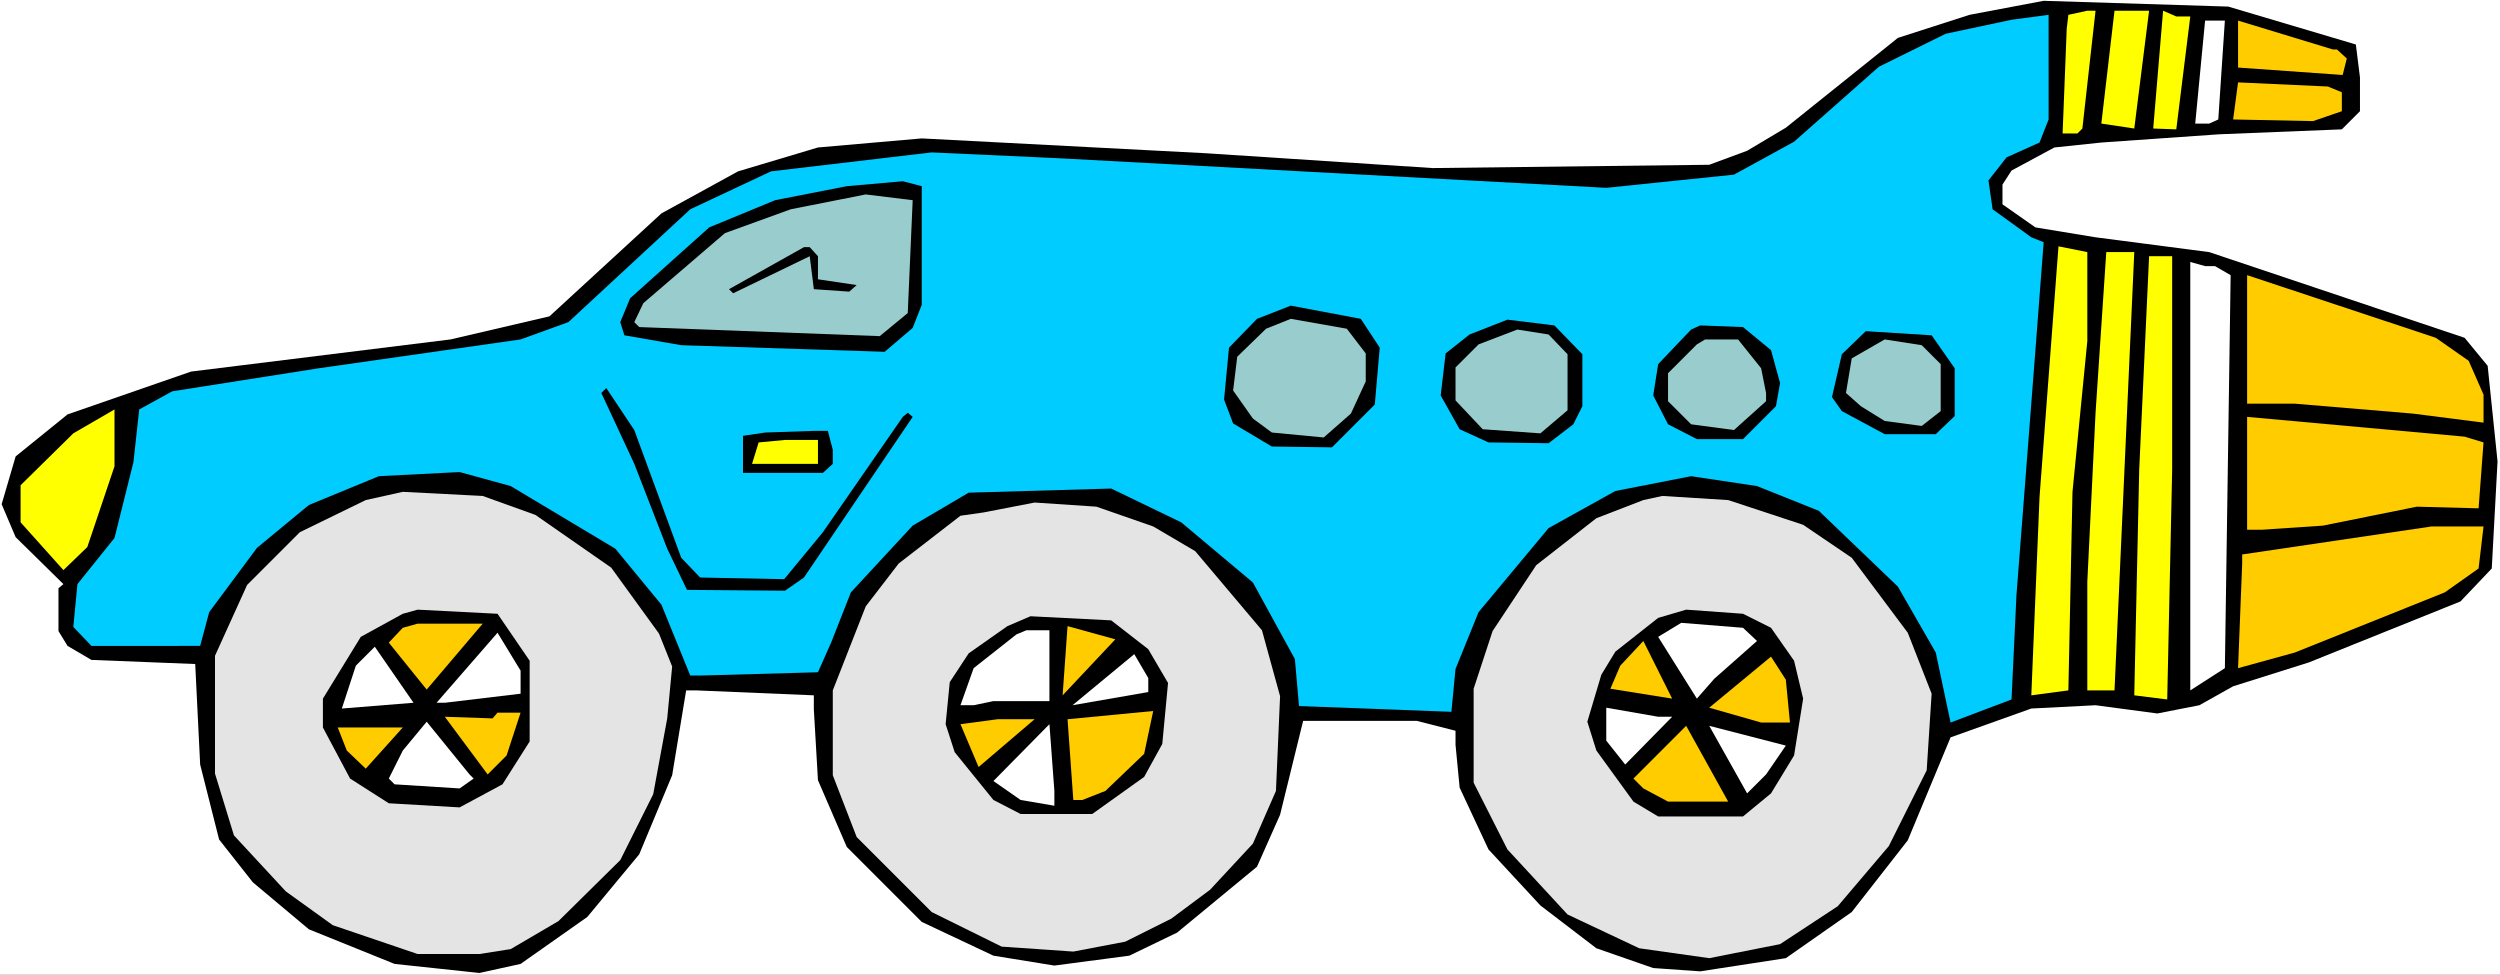 <?xml version="1.0" encoding="UTF-8" standalone="no"?>
<svg
   version="1.0"
   width="129.766mm"
   height="50.59mm"
   id="svg55"
   sodipodi:docname="Ground Transport 2.wmf"
   xmlns:inkscape="http://www.inkscape.org/namespaces/inkscape"
   xmlns:sodipodi="http://sodipodi.sourceforge.net/DTD/sodipodi-0.dtd"
   xmlns="http://www.w3.org/2000/svg"
   xmlns:svg="http://www.w3.org/2000/svg">
  <rect width="100%" height="100%" fill="#808080" stroke="none"/>
  <sodipodi:namedview
     id="namedview55"
     pagecolor="#ffffff"
     bordercolor="#000000"
     borderopacity="0.25"
     inkscape:showpageshadow="2"
     inkscape:pageopacity="0.0"
     inkscape:pagecheckerboard="0"
     inkscape:deskcolor="#d1d1d1"
     inkscape:document-units="mm" />
  <defs
     id="defs1">
    <pattern
       id="WMFhbasepattern"
       patternUnits="userSpaceOnUse"
       width="6"
       height="6"
       x="0"
       y="0" />
  </defs>
  <path
     style="fill:#ffffff;fill-opacity:1;fill-rule:evenodd;stroke:none"
     d="M 0,191.205 H 490.455 V 0 H 0 Z"
     id="path1" />
  <path
     style="fill:#000000;fill-opacity:1;fill-rule:evenodd;stroke:none"
     d="m 462.175,8.728 0.808,6.465 v 6.627 l -3.555,3.556 -24.078,0.97 -23.109,1.616 -9.211,0.97 -8.403,4.526 -1.778,2.748 v 3.879 l 6.464,4.526 11.797,1.94 22.301,2.909 50.096,16.809 4.525,5.495 1.939,18.749 -1.131,21.012 -6.141,6.465 -29.734,11.96 -14.867,4.687 -6.626,3.717 -8.242,1.616 -12.12,-1.616 -12.605,0.646 -15.837,5.657 -8.403,20.203 -10.989,14.062 -12.928,9.051 -16.806,2.586 -9.211,-0.647 -11.15,-3.879 -10.989,-8.405 -10.181,-10.991 -5.656,-12.122 -0.808,-8.405 v -2.748 l -7.595,-1.94 h -22.301 l -4.525,18.425 -4.525,10.182 -15.675,12.93 -9.373,4.526 -14.706,1.94 -11.958,-1.94 -14.059,-6.627 -14.706,-14.708 -5.656,-13.092 -0.808,-13.9 v -2.748 l -23.109,-0.97 h -1.939 l -2.747,16.648 -6.464,15.516 -10.181,12.284 -13.09,9.213 -8.08,1.778 -16.645,-1.778 -16.806,-6.788 -10.989,-9.213 -6.626,-8.405 -3.717,-14.708 -0.97,-19.718 -20.362,-0.808 -4.686,-2.748 -1.778,-2.909 v -8.405 L 12.443,114.594 3.07,105.381 0.323,98.916 3.07,89.541 13.251,81.298 37.491,72.894 88.395,66.59 l 19.392,-4.526 21.978,-20.203 15.029,-8.243 15.675,-4.687 20.362,-1.778 55.752,2.909 44.44,2.909 54.298,-0.647 7.434,-2.748 7.595,-4.526 21.978,-17.617 14.059,-4.526 14.544,-2.748 36.198,1.131 z"
     id="path2" />
  <path
     style="fill:#ffff00;fill-opacity:1;fill-rule:evenodd;stroke:none"
     d="m 408.524,25.214 -0.97,0.97 h -2.909 l 0.808,-20.527 0.323,-2.748 3.717,-0.808 h 1.616 z"
     id="path3" />
  <path
     style="fill:#ffff00;fill-opacity:1;fill-rule:evenodd;stroke:none"
     d="m 418.705,25.214 -6.464,-0.97 2.586,-22.143 h 6.787 z"
     id="path4" />
  <path
     style="fill:#ffff00;fill-opacity:1;fill-rule:evenodd;stroke:none"
     d="m 429.694,3.233 -2.747,22.143 -4.525,-0.162 1.939,-23.113 2.586,1.131 z"
     id="path5" />
  <path
     style="fill:#00ccff;fill-opacity:1;fill-rule:evenodd;stroke:none"
     d="m 400.121,27.961 -6.464,2.909 -3.555,4.526 0.808,5.657 7.595,5.495 2.424,0.97 -1.616,21.173 -3.717,48.003 -0.97,20.527 -11.958,4.526 -2.909,-13.738 -7.434,-12.93 -15.514,-14.87 -12.12,-4.849 -12.928,-1.94 -14.867,2.909 -13.09,7.273 -13.736,16.486 -4.525,11.152 -0.808,8.405 -29.896,-1.131 -0.808,-9.213 -8.242,-15.031 -14.059,-11.799 -13.736,-6.627 -27.957,0.808 -10.989,6.465 -12.12,13.092 -3.878,9.859 -2.586,5.819 -23.109,0.647 h -1.939 l -5.656,-13.9 -9.05,-10.991 -20.523,-12.284 -10.019,-2.748 -15.837,0.808 -13.736,5.657 -10.181,8.405 -9.373,12.607 -1.778,6.627 H 17.938 l -3.555,-3.717 0.808,-8.405 7.272,-9.051 3.717,-14.87 1.131,-10.344 6.464,-3.556 28.765,-4.526 39.592,-5.657 9.373,-3.394 23.917,-22.143 15.837,-7.435 31.512,-3.717 24.725,1.131 107.625,5.819 25.048,-2.586 11.797,-6.465 16.645,-14.708 13.09,-6.465 12.928,-2.748 7.272,-0.97 V 23.436 Z"
     id="path6" />
  <path
     style="fill:#ffffff;fill-opacity:1;fill-rule:evenodd;stroke:none"
     d="m 435.188,23.436 -1.778,0.808 h -2.747 l 1.939,-20.203 h 3.878 z"
     id="path7" />
  <path
     style="fill:#ffcc00;fill-opacity:1;fill-rule:evenodd;stroke:none"
     d="m 458.459,9.698 1.939,1.778 -0.808,3.233 -20.523,-1.455 V 4.041 l 18.584,5.657 z"
     id="path8" />
  <path
     style="fill:#ffcc00;fill-opacity:1;fill-rule:evenodd;stroke:none"
     d="m 459.428,18.102 v 3.717 l -5.656,1.94 -15.675,-0.323 0.97,-7.273 17.614,0.808 z"
     id="path9" />
  <path
     style="fill:#000000;fill-opacity:1;fill-rule:evenodd;stroke:none"
     d="m 180.83,59.802 -1.778,4.526 -5.494,4.687 -39.915,-1.293 -11.15,-1.94 -0.808,-2.586 1.939,-4.687 15.514,-13.9 12.928,-5.334 14.059,-2.748 10.989,-0.97 3.717,0.97 z"
     id="path10" />
  <path
     style="fill:#99cccc;fill-opacity:1;fill-rule:evenodd;stroke:none"
     d="m 178.083,61.418 -5.494,4.526 -47.187,-1.778 -0.97,-0.97 1.778,-3.717 15.998,-13.738 12.928,-4.687 14.706,-2.909 9.211,1.131 z"
     id="path11" />
  <path
     style="fill:#ffff00;fill-opacity:1;fill-rule:evenodd;stroke:none"
     d="m 409.494,66.914 -2.909,29.578 -0.808,38.952 -7.272,0.97 1.616,-38.952 3.717,-49.135 5.656,1.131 z"
     id="path12" />
  <path
     style="fill:#000000;fill-opacity:1;fill-rule:evenodd;stroke:none"
     d="m 160.469,50.266 v 4.526 l 7.595,1.131 -1.454,1.293 -6.949,-0.485 -0.808,-6.465 -15.029,7.273 -0.808,-0.808 14.706,-8.243 h 1.131 z"
     id="path13" />
  <path
     style="fill:#ffff00;fill-opacity:1;fill-rule:evenodd;stroke:none"
     d="m 414.827,135.443 h -5.333 v -21.335 l 1.616,-33.134 2.101,-31.517 h 5.494 z"
     id="path14" />
  <path
     style="fill:#ffff00;fill-opacity:1;fill-rule:evenodd;stroke:none"
     d="m 426.139,92.127 -0.97,45.094 -6.464,-0.808 0.97,-44.286 1.939,-41.861 h 4.525 z"
     id="path15" />
  <path
     style="fill:#ffffff;fill-opacity:1;fill-rule:evenodd;stroke:none"
     d="m 434.542,52.206 3.07,1.778 -1.131,77.096 -6.787,4.364 V 51.397 l 2.909,0.808 z"
     id="path16" />
  <path
     style="fill:#ffcc00;fill-opacity:1;fill-rule:evenodd;stroke:none"
     d="m 484.315,70.793 2.909,6.627 v 5.495 L 473.326,81.137 450.217,79.197 H 440.844 V 53.983 l 37.006,12.284 z"
     id="path17" />
  <path
     style="fill:#000000;fill-opacity:1;fill-rule:evenodd;stroke:none"
     d="m 270.68,68.207 -0.97,11.152 -8.403,8.405 -11.797,-0.162 -7.595,-4.526 -1.778,-4.687 0.97,-10.182 5.494,-5.657 6.626,-2.586 13.736,2.586 z"
     id="path18" />
  <path
     style="fill:#99cccc;fill-opacity:1;fill-rule:evenodd;stroke:none"
     d="m 267.933,69.338 v 5.495 l -2.909,6.303 -5.333,4.687 -10.181,-0.97 -3.717,-2.748 -3.878,-5.495 0.808,-6.627 5.656,-5.495 4.848,-1.94 10.989,1.94 z"
     id="path19" />
  <path
     style="fill:#000000;fill-opacity:1;fill-rule:evenodd;stroke:none"
     d="m 310.433,69.5 v 10.182 l -1.778,3.556 -4.848,3.717 -11.797,-0.162 -5.656,-2.586 -3.717,-6.627 0.97,-8.243 4.686,-3.717 7.434,-2.909 9.211,1.131 z"
     id="path20" />
  <path
     style="fill:#000000;fill-opacity:1;fill-rule:evenodd;stroke:none"
     d="m 347.44,68.691 1.778,6.465 -0.808,4.526 -6.464,6.465 h -9.05 l -5.656,-2.909 -2.909,-5.657 0.97,-6.142 6.464,-6.788 1.778,-0.808 8.403,0.323 z"
     id="path21" />
  <path
     style="fill:#99cccc;fill-opacity:1;fill-rule:evenodd;stroke:none"
     d="m 307.524,69.5 v 10.991 l -5.333,4.526 -11.312,-0.808 -5.333,-5.657 V 72.086 l 4.525,-4.526 7.595,-2.909 6.141,0.97 z"
     id="path22" />
  <path
     style="fill:#000000;fill-opacity:1;fill-rule:evenodd;stroke:none"
     d="m 383.476,72.247 v 9.374 l -3.717,3.556 h -10.019 l -8.403,-4.526 -1.939,-2.748 1.939,-8.405 4.686,-4.526 12.928,0.808 z"
     id="path23" />
  <path
     style="fill:#99cccc;fill-opacity:1;fill-rule:evenodd;stroke:none"
     d="m 345.5,72.247 0.97,4.849 v 1.616 l -6.302,5.657 -8.403,-1.131 -4.525,-4.526 v -5.495 l 5.656,-5.657 1.616,-0.97 h 6.464 z"
     id="path24" />
  <path
     style="fill:#99cccc;fill-opacity:1;fill-rule:evenodd;stroke:none"
     d="m 380.729,71.439 v 9.213 l -3.717,2.909 -7.272,-0.97 -4.686,-2.909 -2.909,-2.586 1.131,-6.788 6.464,-3.717 7.272,1.131 z"
     id="path25" />
  <path
     style="fill:#000000;fill-opacity:1;fill-rule:evenodd;stroke:none"
     d="m 133.643,109.421 3.717,3.879 16.483,0.323 7.595,-9.213 15.675,-22.628 0.97,-0.808 0.97,0.808 -21.331,31.517 -3.717,2.586 -19.23,-0.162 -3.878,-8.081 -6.464,-16.648 -6.464,-13.9 0.97,-0.97 5.494,8.243 z"
     id="path26" />
  <path
     style="fill:#ffff00;fill-opacity:1;fill-rule:evenodd;stroke:none"
     d="m 17.13,107.32 -4.686,4.526 -8.403,-9.374 V 95.198 L 14.382,85.016 22.462,80.329 v 11.152 z"
     id="path27" />
  <path
     style="fill:#ffcc00;fill-opacity:1;fill-rule:evenodd;stroke:none"
     d="m 487.223,86.794 -0.97,12.93 -12.12,-0.323 -18.422,3.717 -11.958,0.808 h -2.909 V 81.783 l 42.662,3.879 z"
     id="path28" />
  <path
     style="fill:#000000;fill-opacity:1;fill-rule:evenodd;stroke:none"
     d="m 162.408,84.531 0.97,3.717 v 2.748 l -1.939,1.778 h -15.675 v -7.273 l 4.363,-0.647 9.534,-0.323 z"
     id="path29" />
  <path
     style="fill:#ffff00;fill-opacity:1;fill-rule:evenodd;stroke:none"
     d="m 160.469,90.996 h -12.928 l 1.293,-4.202 5.171,-0.485 h 6.464 z"
     id="path30" />
  <path
     style="fill:#e4e4e4;fill-opacity:1;fill-rule:evenodd;stroke:none"
     d="m 105.04,101.017 14.867,10.344 9.373,12.93 2.586,6.465 -0.97,10.182 -2.747,14.87 -6.464,12.93 -12.12,11.96 -9.373,5.495 -6.141,0.97 H 81.931 l -16.645,-5.657 -9.211,-6.627 -10.181,-10.991 -3.717,-12.122 v -23.113 l 6.302,-13.9 10.342,-10.344 12.928,-6.303 7.272,-1.616 15.675,0.808 z"
     id="path31" />
  <path
     style="fill:#e4e4e4;fill-opacity:1;fill-rule:evenodd;stroke:none"
     d="m 353.742,102.956 9.534,6.465 10.989,14.708 4.686,11.96 -0.97,15.031 -7.434,14.87 -10.019,11.799 -11.312,7.435 -13.898,2.748 -13.736,-1.94 -14.059,-6.627 -11.797,-12.769 -6.626,-13.092 v -18.425 l 3.717,-11.314 8.565,-12.93 11.797,-9.213 9.211,-3.556 3.717,-0.808 12.928,0.808 z"
     id="path32" />
  <path
     style="fill:#e4e4e4;fill-opacity:1;fill-rule:evenodd;stroke:none"
     d="m 226.24,103.28 8.242,4.849 13.09,15.516 3.555,12.93 -0.808,18.587 -4.525,10.344 -8.403,9.051 -7.595,5.657 -9.05,4.526 -10.181,1.94 -14.059,-0.97 -13.736,-6.788 -14.706,-14.708 -4.686,-12.122 V 135.443 l 6.464,-16.486 6.464,-8.405 12.12,-9.374 4.525,-0.647 10.019,-1.94 12.12,0.808 z"
     id="path33" />
  <path
     style="fill:#ffcc00;fill-opacity:1;fill-rule:evenodd;stroke:none"
     d="m 486.254,111.523 -6.626,4.687 -29.411,11.799 -11.15,3.071 0.808,-20.527 v -1.778 l 37.168,-5.495 h 10.181 z"
     id="path34" />
  <path
     style="fill:#000000;fill-opacity:1;fill-rule:evenodd;stroke:none"
     d="m 347.44,123.16 4.525,6.465 1.778,7.435 -1.778,11.152 -4.525,7.435 -5.494,4.526 h -16.645 l -4.848,-2.909 -7.272,-10.021 -1.778,-5.657 2.747,-9.213 2.747,-4.526 8.403,-6.627 5.494,-1.616 11.15,0.808 z"
     id="path35" />
  <path
     style="fill:#000000;fill-opacity:1;fill-rule:evenodd;stroke:none"
     d="m 103.909,129.625 v 15.839 l -5.333,8.405 -8.403,4.526 -13.898,-0.808 -7.595,-4.849 -5.333,-10.021 v -5.657 l 7.434,-12.122 8.242,-4.526 2.909,-0.808 15.675,0.808 z"
     id="path36" />
  <path
     style="fill:#000000;fill-opacity:1;fill-rule:evenodd;stroke:none"
     d="m 225.27,127.362 3.878,6.627 -1.131,11.96 -3.555,6.465 -10.181,7.273 h -14.059 l -5.333,-2.748 -7.595,-9.374 -1.778,-5.495 0.808,-8.243 3.717,-5.657 7.595,-5.334 4.525,-1.94 15.837,0.808 z"
     id="path37" />
  <path
     style="fill:#ffffff;fill-opacity:1;fill-rule:evenodd;stroke:none"
     d="m 344.692,125.746 -8.403,7.435 -3.394,3.879 -7.595,-12.122 4.525,-2.748 12.12,0.97 z"
     id="path38" />
  <path
     style="fill:#ffcc00;fill-opacity:1;fill-rule:evenodd;stroke:none"
     d="m 83.709,135.282 -7.434,-9.213 2.747,-2.909 2.909,-0.808 h 12.766 z"
     id="path39" />
  <path
     style="fill:#ffcc00;fill-opacity:1;fill-rule:evenodd;stroke:none"
     d="m 208.464,136.413 0.97,-13.577 9.373,2.586 z"
     id="path40" />
  <path
     style="fill:#ffffff;fill-opacity:1;fill-rule:evenodd;stroke:none"
     d="m 205.878,137.545 h -10.989 l -3.878,0.808 h -2.586 l 2.586,-7.273 8.403,-6.627 1.939,-0.808 h 4.525 z"
     id="path41" />
  <path
     style="fill:#ffffff;fill-opacity:1;fill-rule:evenodd;stroke:none"
     d="m 102.131,136.09 -14.867,1.778 h -1.616 l 11.958,-13.738 4.525,7.435 z"
     id="path42" />
  <path
     style="fill:#ffcc00;fill-opacity:1;fill-rule:evenodd;stroke:none"
     d="m 315.928,135.12 1.939,-4.526 4.525,-4.849 5.656,11.314 z"
     id="path43" />
  <path
     style="fill:#ffffff;fill-opacity:1;fill-rule:evenodd;stroke:none"
     d="m 67.064,138.999 2.747,-8.405 3.717,-3.717 7.595,10.991 z"
     id="path44" />
  <path
     style="fill:#ffffff;fill-opacity:1;fill-rule:evenodd;stroke:none"
     d="m 225.27,135.767 -14.867,2.586 12.12,-10.021 2.747,4.687 z"
     id="path45" />
  <path
     style="fill:#ffcc00;fill-opacity:1;fill-rule:evenodd;stroke:none"
     d="m 351.156,141.747 h -5.656 l -10.181,-2.909 12.12,-10.021 2.909,4.526 z"
     id="path46" />
  <path
     style="fill:#ffffff;fill-opacity:1;fill-rule:evenodd;stroke:none"
     d="m 328.048,140.615 -9.211,9.374 -3.717,-4.687 v -6.465 l 10.181,1.778 z"
     id="path47" />
  <path
     style="fill:#ffcc00;fill-opacity:1;fill-rule:evenodd;stroke:none"
     d="m 216.867,155.162 -4.525,1.778 h -1.778 l -1.131,-15.839 16.806,-1.616 -1.778,8.405 z"
     id="path48" />
  <path
     style="fill:#ffcc00;fill-opacity:1;fill-rule:evenodd;stroke:none"
     d="m 99.384,148.212 -3.717,3.717 -8.403,-11.314 9.373,0.323 0.97,-1.131 h 4.525 z"
     id="path49" />
  <path
     style="fill:#ffcc00;fill-opacity:1;fill-rule:evenodd;stroke:none"
     d="m 191.981,150.475 -3.555,-8.405 7.272,-0.97 h 7.272 z"
     id="path50" />
  <path
     style="fill:#ffffff;fill-opacity:1;fill-rule:evenodd;stroke:none"
     d="m 92.92,152.737 -2.747,1.94 -12.766,-0.808 -1.131,-1.131 2.747,-5.495 4.686,-5.657 8.403,10.344 z"
     id="path51" />
  <path
     style="fill:#ffffff;fill-opacity:1;fill-rule:evenodd;stroke:none"
     d="m 206.848,158.071 -6.626,-1.131 -5.333,-3.717 10.989,-11.152 0.97,13.092 z"
     id="path52" />
  <path
     style="fill:#ffcc00;fill-opacity:1;fill-rule:evenodd;stroke:none"
     d="m 327.24,157.263 -4.848,-2.586 -1.939,-1.94 10.342,-10.344 8.242,14.87 z"
     id="path53" />
  <path
     style="fill:#ffffff;fill-opacity:1;fill-rule:evenodd;stroke:none"
     d="m 346.47,151.929 -3.717,3.717 -7.434,-13.253 15.029,3.879 z"
     id="path54" />
  <path
     style="fill:#ffcc00;fill-opacity:1;fill-rule:evenodd;stroke:none"
     d="m 71.75,150.798 -3.717,-3.556 -1.778,-4.526 h 12.766 z"
     id="path55" />
</svg>
